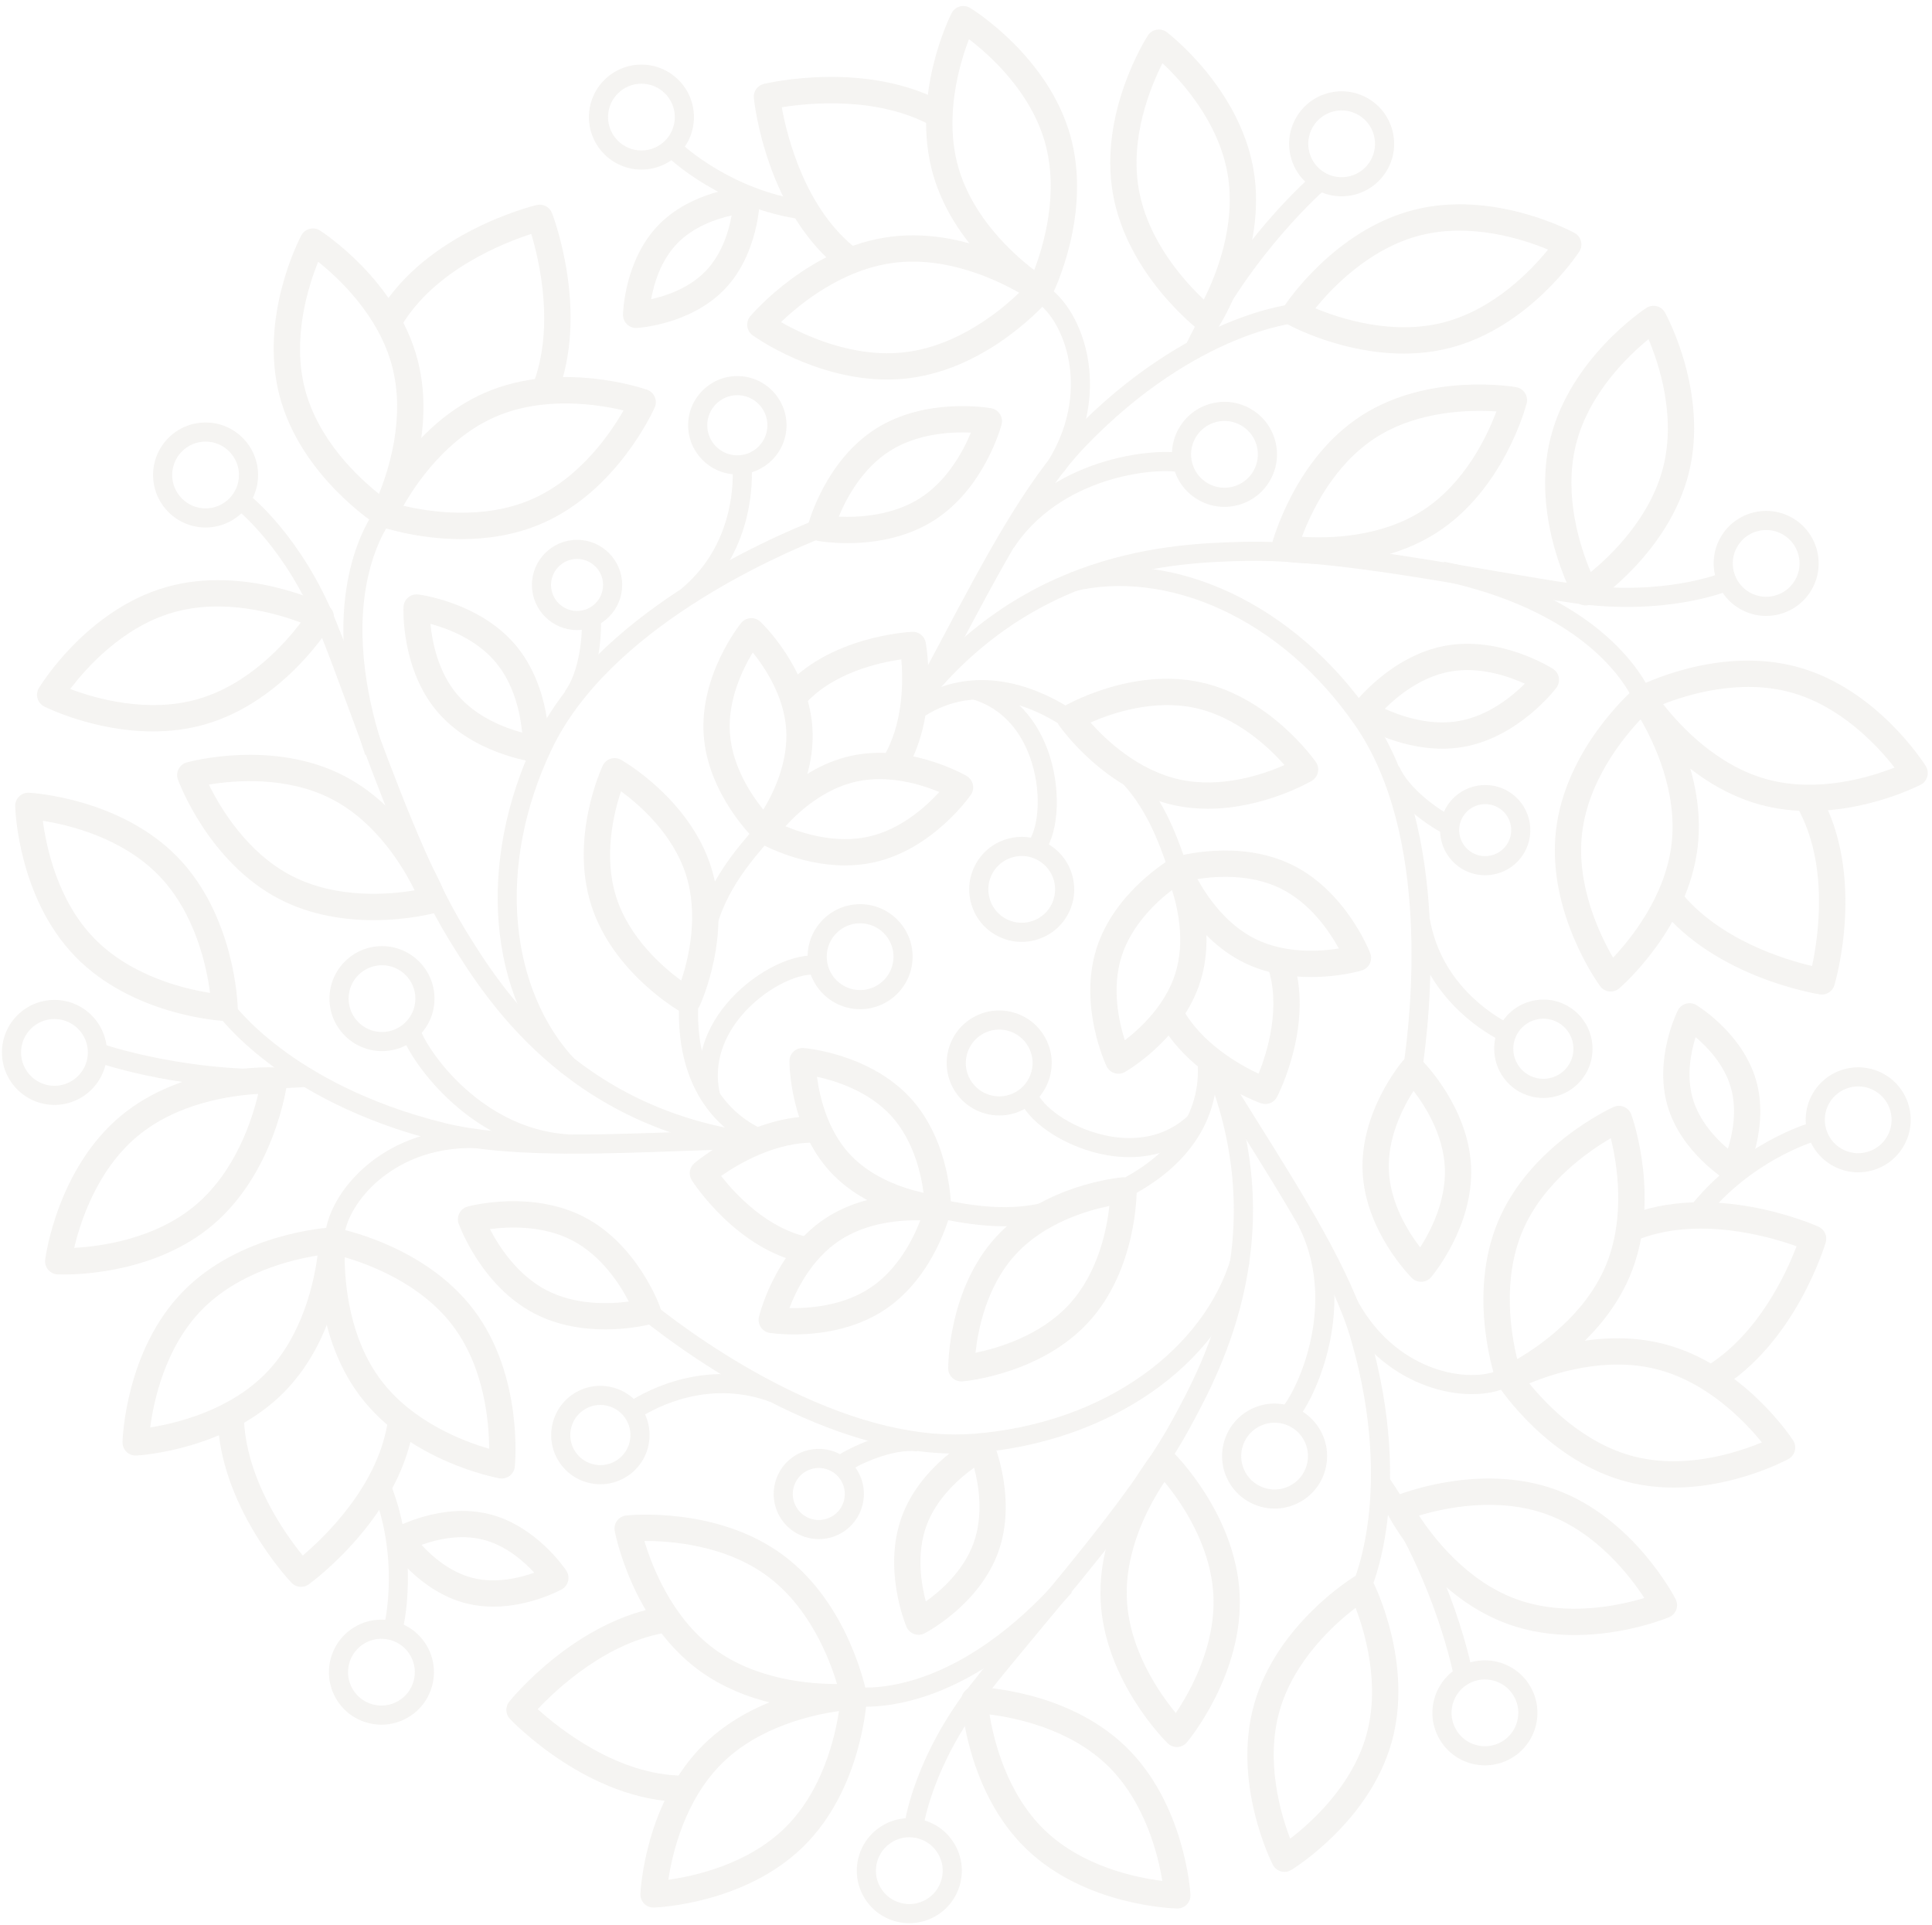 <?xml version="1.0" encoding="utf-8"?>
<svg xmlns="http://www.w3.org/2000/svg" width="277" height="276" viewBox="0 0 277 276">
  <g fill="#DDD9D2" fill-rule="evenodd" opacity=".299" transform="translate(.281 .862)">
    <path d="M21.64 104.006C13.31 104.007 6.437 100.621 6.068 100.437 5.598 100.201 5.249 99.78 5.103 99.276 4.958 98.771 5.03 98.229 5.302 97.78 5.578 97.324 12.189 86.592 23.48 83.338 34.772 80.083 46.081 85.651 46.556 85.889 47.026 86.125 47.376 86.546 47.521 87.05 47.666 87.555 47.595 88.097 47.322 88.547 47.046 89.002 40.436 99.734 29.144 102.988 26.603 103.721 24.059 104.006 21.64 104.006zM9.785 97.927C13.302 99.256 20.847 101.463 28.102 99.372 35.384 97.274 40.582 91.397 42.844 88.401 39.329 87.071 31.78 84.862 24.522 86.954 17.269 89.044 12.055 94.928 9.785 97.927L9.785 97.927zM126.919 53.553C116.591 53.553 108.03 47.501 107.636 47.219 107.21 46.913 106.931 46.442 106.866 45.921 106.802 45.4 106.958 44.875 107.298 44.474 107.642 44.068 115.856 34.508 127.519 33.068 139.182 31.628 149.475 38.902 149.908 39.213 150.334 39.519 150.613 39.99 150.678 40.511 150.742 41.032 150.586 41.557 150.246 41.957 149.902 42.364 141.688 51.924 130.025 53.364 128.977 53.493 127.939 53.553 126.919 53.553zM111.698 45.322C114.96 47.187 122.069 50.555 129.564 49.629 137.085 48.701 143.143 43.714 145.846 41.11 142.584 39.245 135.476 35.877 127.98 36.802 120.459 37.731 114.402 42.718 111.698 45.322L111.698 45.322zM121.202 77.013C118.843 77.013 117.22 76.731 117.064 76.703 116.547 76.609 116.093 76.304 115.811 75.861 115.529 75.418 115.446 74.877 115.58 74.369 115.679 73.997 118.079 65.195 125.272 60.621 132.465 56.047 141.454 57.606 141.833 57.674 142.35 57.768 142.804 58.073 143.086 58.516 143.368 58.959 143.452 59.5 143.317 60.008 143.218 60.38 140.818 69.182 133.625 73.756 129.401 76.442 124.557 77.013 121.202 77.013zM119.975 73.213C122.755 73.342 127.618 73.116 131.606 70.58 135.593 68.045 137.859 63.738 138.923 61.164 136.142 61.035 131.28 61.261 127.292 63.797 123.304 66.332 121.038 70.639 119.975 73.213zM76.566 108.399C76.489 108.399 76.411 108.394 76.333 108.384 75.976 108.339 67.523 107.221 62.381 101.13 57.24 95.039 57.555 86.518 57.571 86.159 57.594 85.634 57.836 85.143 58.237 84.804 58.638 84.465 59.162 84.309 59.684 84.375 60.041 84.42 68.494 85.538 73.636 91.629 78.777 97.72 78.462 106.241 78.446 106.6 78.423 107.125 78.181 107.616 77.78 107.955 77.439 108.243 77.008 108.399 76.566 108.399zM65.257 98.702C68.014 101.968 72.089 103.505 74.587 104.178 74.338 101.596 73.503 97.306 70.76 94.057 68.003 90.791 63.928 89.254 61.43 88.581 61.679 91.163 62.514 95.452 65.257 98.702L65.257 98.702zM90.925 46.164C90.44 46.164 89.973 45.977 89.622 45.639 89.243 45.275 89.033 44.77 89.043 44.245 89.05 43.931 89.251 36.486 94.078 31.458 98.906 26.431 106.336 25.928 106.65 25.909 107.174 25.877 107.688 26.066 108.067 26.43 108.445 26.793 108.655 27.299 108.645 27.824 108.638 28.138 108.437 35.582 103.61 40.61 98.782 45.638 91.352 46.141 91.038 46.16 91 46.163 90.962 46.164 90.925 46.164zM104.618 30.027C102.443 30.511 99.147 31.613 96.793 34.065 94.425 36.531 93.461 39.855 93.07 42.042 95.245 41.558 98.54 40.456 100.895 38.004 103.263 35.538 104.227 32.213 104.618 30.027z"/>
    <path d="M148.811,42.623 C148.467,42.623 148.126,42.529 147.827,42.346 C147.373,42.067 136.676,35.401 133.481,24.092 C130.286,12.783 135.913,1.504 136.154,1.029 C136.392,0.561 136.814,0.214 137.32,0.071 C137.825,-0.072 138.367,0.003 138.815,0.278 C139.269,0.556 149.966,7.223 153.161,18.531 C156.356,29.84 150.729,41.119 150.488,41.594 C150.25,42.062 149.828,42.409 149.322,42.552 C149.154,42.6 148.982,42.623 148.811,42.623 Z M138.646,4.755 C137.297,8.263 135.049,15.8 137.102,23.069 C139.163,30.361 145.012,35.591 147.996,37.868 C149.344,34.36 151.593,26.823 149.54,19.555 C147.479,12.262 141.63,7.032 138.646,4.755 L138.646,4.755 Z"/>
    <path d="M121.618 38.378C121.223 38.378 120.825 38.255 120.486 37.998 109.621 29.794 107.87 13.868 107.8 13.195 107.704 12.257 108.317 11.392 109.233 11.172 109.831 11.029 124.008 7.732 135.167 13.91 136.076 14.413 136.405 15.558 135.902 16.467 135.398 17.376 134.253 17.705 133.344 17.202 125.574 12.901 115.706 13.887 111.805 14.514 112.549 18.64 115.14 29.246 122.753 34.995 123.583 35.621 123.747 36.801 123.121 37.631 122.751 38.12 122.188 38.378 121.618 38.378M54.811 74.723C54.455 74.723 54.103 74.622 53.797 74.426 53.349 74.139 42.782 67.268 39.804 55.9 36.827 44.532 42.67 33.363 42.92 32.893 43.167 32.429 43.596 32.09 44.104 31.957 44.612 31.824 45.153 31.909 45.595 32.192 46.044 32.479 56.611 39.351 59.588 50.719 62.565 62.087 56.722 73.256 56.472 73.725 56.225 74.189 55.796 74.528 55.288 74.661 55.131 74.702 54.971 74.723 54.811 74.723zM45.338 36.67C43.923 40.153 41.532 47.643 43.445 54.946 45.365 62.277 51.112 67.618 54.052 69.952 55.468 66.471 57.861 58.978 55.947 51.672 54.035 44.37 48.281 39.013 45.338 36.67L45.338 36.67z"/>
    <path d="M65.86,76.434 C59.492,76.434 54.51,74.729 54.19,74.617 C53.694,74.444 53.293,74.071 53.085,73.589 C52.876,73.107 52.878,72.56 53.091,72.079 C53.306,71.593 58.492,60.105 69.276,55.435 C80.06,50.765 91.987,54.843 92.489,55.019 C92.985,55.193 93.386,55.566 93.594,56.048 C93.803,56.53 93.801,57.077 93.588,57.557 C93.373,58.044 88.186,69.532 77.403,74.202 C73.507,75.889 69.462,76.434 65.86,76.434 Z M57.555,71.653 C61.213,72.523 68.979,73.748 75.907,70.748 C82.835,67.749 87.254,61.248 89.124,57.984 C85.466,57.113 77.7,55.888 70.772,58.888 C63.844,61.888 59.424,68.389 57.555,71.653 L57.555,71.653 Z"/>
    <path d="M77.839 56.951C77.612 56.951 77.38 56.909 77.155 56.821 76.187 56.443 75.709 55.352 76.087 54.384 79.318 46.111 77.029 36.462 75.889 32.679 71.953 33.947 62.012 37.831 57.244 45.906 56.715 46.8 55.561 47.097 54.667 46.569 53.772 46.041 53.475 44.887 54.003 43.992 60.818 32.453 76.021 28.689 76.664 28.534 77.582 28.314 78.52 28.806 78.859 29.686 79.08 30.26 84.232 43.873 79.592 55.753 79.302 56.496 78.592 56.951 77.839 56.951M109.362 120.153C108.883 120.153 108.419 119.97 108.068 119.637 107.788 119.371 101.183 113.022 100.61 104.482 100.037 95.941 105.734 88.766 105.977 88.465 106.306 88.056 106.792 87.803 107.316 87.768 107.84 87.733 108.354 87.919 108.736 88.28 109.017 88.546 115.621 94.895 116.194 103.436 116.767 111.976 111.07 119.151 110.827 119.452 110.498 119.861 110.012 120.114 109.488 120.149 109.446 120.152 109.404 120.153 109.362 120.153zM107.646 92.69C106.194 95.08 104.046 99.484 104.365 104.229 104.683 108.975 107.399 113.052 109.158 115.227 110.61 112.838 112.758 108.433 112.439 103.688 112.439 103.688 112.439 103.688 112.439 103.688 112.121 98.942 109.405 94.865 107.646 92.69L107.646 92.69z"/>
    <path d="M120.881,123.218 C114.228,123.219 108.696,120.06 108.418,119.899 C107.964,119.635 107.64,119.194 107.526,118.681 C107.412,118.169 107.517,117.632 107.816,117.2 C108.036,116.882 113.308,109.39 121.663,107.526 C130.018,105.662 137.974,110.203 138.309,110.397 C138.763,110.661 139.087,111.102 139.201,111.615 C139.315,112.127 139.21,112.664 138.911,113.096 C138.691,113.414 133.419,120.906 125.064,122.77 C123.647,123.086 122.24,123.218 120.881,123.218 Z M124.245,119.097 L124.654,120.934 L124.245,119.097 C128.912,118.056 132.518,114.757 134.392,112.691 C131.811,111.619 127.128,110.162 122.482,111.199 C117.815,112.24 114.209,115.539 112.335,117.605 C114.917,118.677 119.599,120.134 124.245,119.097 L124.245,119.097 Z"/>
    <path d="M127.804 110.827C127.462 110.827 127.116 110.734 126.804 110.538 125.925 109.985 125.66 108.823 126.213 107.944 129.295 103.044 129.21 96.688 128.95 93.675 125.76 94.129 118.912 95.627 114.899 100.354 114.227 101.146 113.039 101.243 112.247 100.571 111.455 99.898 111.358 98.711 112.03 97.918 118.436 90.374 130.015 89.751 130.505 89.728 131.45 89.686 132.276 90.344 132.444 91.272 132.524 91.71 134.335 102.1 129.399 109.947 129.041 110.516 128.43 110.827 127.804 110.827M31.919 145.523C31.885 145.523 31.851 145.522 31.817 145.521 31.285 145.492 18.704 144.715 10.515 136.286 2.326 127.858 1.912 115.26 1.898 114.728 1.885 114.203 2.091 113.696 2.468 113.33 2.844 112.964 3.355 112.772 3.881 112.801 4.413 112.83 16.994 113.607 25.183 122.035 33.372 130.464 33.786 143.061 33.8 143.594 33.813 144.119 33.607 144.625 33.23 144.991 32.878 145.333 32.407 145.523 31.919 145.523zM5.862 116.82C6.345 120.548 7.951 128.247 13.214 133.664 18.495 139.099 26.128 140.918 29.836 141.501 29.353 137.774 27.747 130.074 22.484 124.658 17.203 119.222 9.57 117.404 5.862 116.82L5.862 116.82zM8.84 181.873C8.35 181.873 8.048 181.86 7.974 181.856 7.45 181.831 6.96 181.587 6.623 181.185 6.286 180.782 6.132 180.257 6.2 179.736 6.268 179.208 7.976 166.719 16.989 159.178 26.001 151.637 38.596 152.158 39.127 152.184 39.652 152.21 40.142 152.453 40.479 152.856 40.816 153.259 40.969 153.784 40.902 154.305 40.833 154.833 39.125 167.321 30.113 174.862 22.341 181.365 11.908 181.873 8.84 181.873zM19.404 162.064C13.592 166.927 11.212 174.404 10.355 178.058 14.108 177.854 21.905 176.823 27.698 171.976 33.487 167.132 35.878 159.643 36.742 155.982 32.988 156.188 25.194 157.22 19.404 162.064zM53.278 131.065C49.24 131.065 44.385 130.41 39.859 128.085 29.702 122.867 25.41 111.399 25.232 110.913 25.051 110.42 25.085 109.874 25.325 109.407 25.565 108.94 25.989 108.594 26.495 108.454 26.994 108.315 38.816 105.125 48.973 110.342 59.13 115.559 63.422 127.028 63.6 127.513 63.781 128.007 63.747 128.553 63.507 129.02 63.267 129.487 62.843 129.833 62.337 129.973 62.06 130.05 58.302 131.065 53.278 131.065zM29.661 111.631C31.276 114.922 35.123 121.421 41.578 124.737 48.057 128.065 55.561 127.404 59.171 126.796 57.556 123.505 53.709 117.006 47.253 113.689 40.775 110.362 33.271 111.023 29.661 111.631L29.661 111.631zM98.303 144.49C97.98 144.49 97.659 144.407 97.372 144.243 96.973 144.016 87.559 138.567 84.482 128.895 81.405 119.222 85.941 109.336 86.135 108.92 86.358 108.444 86.769 108.083 87.269 107.924 87.77 107.765 88.314 107.822 88.77 108.082 89.17 108.309 98.584 113.758 101.661 123.43 104.737 133.103 100.202 142.989 100.007 143.405 99.785 143.881 99.374 144.242 98.873 144.401 98.687 144.461 98.495 144.49 98.303 144.49zM88.755 112.586C87.711 115.714 86.206 121.9 88.068 127.754 89.929 133.604 94.727 137.783 97.389 139.735 98.433 136.605 99.936 130.422 98.074 124.571 96.205 118.695 91.414 114.529 88.755 112.586L88.755 112.586zM29.193 74.768C25.043 74.768 21.667 71.391 21.667 67.242 21.667 63.092 25.043 59.715 29.193 59.715 33.343 59.715 36.719 63.092 36.719 67.242 36.719 71.391 33.343 74.768 29.193 74.768zM29.193 62.452C26.552 62.452 24.403 64.601 24.403 67.242 24.403 69.882 26.552 72.031 29.193 72.031 31.834 72.031 33.982 69.882 33.982 67.242 33.982 64.601 31.834 62.452 29.193 62.452L29.193 62.452zM91.684 23.452C87.534 23.452 84.157 20.076 84.157 15.926 84.157 11.776 87.534 8.4 91.684 8.4 95.834 8.4 99.21 11.776 99.21 15.926 99.21 20.076 95.834 23.452 91.684 23.452zM91.684 11.137C89.043 11.137 86.894 13.285 86.894 15.926 86.894 18.567 89.043 20.716 91.684 20.716 94.325 20.716 96.473 18.567 96.473 15.926 96.473 13.285 94.325 11.137 91.684 11.137L91.684 11.137zM105.432 67.162C101.544 67.162 98.381 63.998 98.381 60.111 98.381 56.223 101.544 53.06 105.432 53.06 109.32 53.06 112.483 56.223 112.483 60.111 112.483 63.998 109.32 67.162 105.432 67.162zM105.432 55.796C103.054 55.796 101.118 57.732 101.118 60.111 101.118 62.489 103.054 64.425 105.432 64.425 107.811 64.425 109.747 62.489 109.747 60.111 109.747 57.732 107.811 55.796 105.432 55.796L105.432 55.796zM82.455 89.476C78.888 89.476 75.987 86.575 75.987 83.008 75.987 79.441 78.888 76.54 82.455 76.54 86.021 76.54 88.923 79.441 88.923 83.008 88.923 86.575 86.021 89.476 82.455 89.476zM82.455 79.276C80.397 79.276 78.723 80.95 78.723 83.008 78.723 85.066 80.397 86.739 82.455 86.739 84.512 86.739 86.186 85.066 86.186 83.008 86.186 80.95 84.512 79.276 82.455 79.276L82.455 79.276zM123.038 143.831C118.888 143.831 115.512 140.455 115.512 136.305 115.512 132.155 118.888 128.778 123.038 128.778 127.188 128.778 130.564 132.155 130.564 136.305 130.564 140.455 127.188 143.831 123.038 143.831zM123.038 131.515C120.397 131.515 118.249 133.664 118.249 136.305 118.249 138.945 120.397 141.094 123.038 141.094 125.679 141.094 127.828 138.945 127.828 136.305 127.828 133.664 125.679 131.515 123.038 131.515L123.038 131.515zM54.485 149.844C50.335 149.844 46.959 146.468 46.959 142.318 46.959 138.168 50.335 134.792 54.485 134.792 58.635 134.792 62.012 138.168 62.012 142.318 62.012 146.468 58.635 149.844 54.485 149.844zM54.485 137.529C51.845 137.529 49.696 139.677 49.696 142.318 49.696 144.959 51.845 147.108 54.485 147.108 57.126 147.108 59.275 144.959 59.275 142.318 59.275 139.677 57.126 137.529 54.485 137.529L54.485 137.529zM7.526 157.557C3.376 157.557-2.22932783e-13 154.181-2.22932783e-13 150.031-2.22932783e-13 145.881 3.376 142.504 7.526 142.504 11.676 142.504 15.053 145.881 15.053 150.031 15.053 154.181 11.676 157.557 7.526 157.557zM7.526 145.241C4.885 145.241 2.737 147.39 2.737 150.031 2.737 152.671 4.885 154.82 7.526 154.82 10.167 154.82 12.316 152.671 12.316 150.031 12.316 147.39 10.167 145.241 7.526 145.241L7.526 145.241z"/>
    <path d="M82.037,164.544 C74.834,164.544 68.263,164.15 62.849,162.82 C50.927,159.891 42.882,155.087 38.232,151.572 C33.135,147.72 30.891,144.56 30.799,144.428 L33.039,142.856 L31.919,143.642 L33.038,142.854 C33.059,142.884 35.196,145.869 39.997,149.475 C44.429,152.805 52.105,157.362 63.502,160.162 C72.378,162.343 84.823,161.889 97.998,161.409 C100.459,161.319 103.004,161.227 105.555,161.149 L105.637,163.885 C103.095,163.962 100.554,164.055 98.097,164.144 C92.554,164.346 87.137,164.544 82.037,164.544"/>
    <path d="M38.035 155.186C24.264 155.186 13.722 151.497 13.225 151.32L14.142 148.741C14.143 148.741 14.143 148.741 14.143 148.741 14.307 148.799 27.559 153.417 43.29 152.258L43.491 154.987C41.629 155.125 39.804 155.186 38.035 155.186M80.994 164.51C73.254 164.031 67.467 159.996 63.976 156.696 61.777 154.618 60.256 152.625 59.368 151.318 58.32 149.779 57.592 148.373 57.42 147.557L60.099 146.993C60.22 147.571 62.043 151.103 65.856 154.707 69.018 157.696 74.242 161.35 81.163 161.779L80.994 164.51M108.401 164.341C80.808 161.075 69.073 141.97 64.062 133.813 58.682 125.055 53.897 112.081 49.675 100.634 48.114 96.4 46.639 92.401 45.315 89.137 40.736 77.852 33.832 72.305 33.762 72.25L35.455 70.1C35.76 70.339 42.981 76.107 47.851 88.108 49.192 91.413 50.674 95.432 52.243 99.687 56.214 110.454 61.156 123.854 66.394 132.38 68.831 136.347 72.91 142.988 79.738 148.989 87.766 156.046 97.518 160.297 108.723 161.623L108.401 164.341"/>
    <path d="M52.069 107.354C49.834 100.582 47.643 90.492 49.891 80.883 51.265 75.011 53.658 72.087 53.76 71.966L55.863 73.717 54.811 72.841 55.867 73.712C55.845 73.738 53.718 76.384 52.511 81.701 50.481 90.64 52.563 100.119 54.668 106.497L52.069 107.354M114.881 30.625C103.439 29.107 95.48 21.864 94.992 21.132L97.27 19.614C97.226 19.548 97.189 19.508 97.187 19.505 97.428 19.772 99.318 21.522 102.489 23.396 105.301 25.057 109.795 27.189 115.241 27.912L114.881 30.625M80.259 153.027C69.668 141.906 68.083 122.789 76.315 105.455 84.949 87.274 109.561 76.459 116.899 73.578L117.899 76.125C110.798 78.914 86.991 89.355 78.787 106.629 74.874 114.868 73.215 123.547 73.988 131.728 74.715 139.422 77.646 146.315 82.24 151.139L80.259 153.027"/>
    <path d="M99.217 85.613L97.457 83.517C100.525 80.94 102.671 77.633 103.836 73.688 104.778 70.498 104.826 67.703 104.771 66.321L107.505 66.212C107.568 67.762 107.514 70.896 106.461 74.463 105.141 78.933 102.704 82.684 99.217 85.613M82.914 99.883L80.722 98.243C82.791 95.478 83.244 90.259 83.14 88.165L85.873 88.028C85.976 90.088 85.645 96.232 82.914 99.883M108.327 163.743C100.844 160.428 96.846 153.316 97.07 143.717L99.806 143.781C99.712 147.81 100.434 151.338 101.951 154.268 103.582 157.417 106.1 159.763 109.435 161.24L108.327 163.743M102.37 132.325L99.726 131.617C101.331 125.627 104.861 121.291 108.338 117.364L110.387 119.179C107.126 122.861 103.821 126.91 102.37 132.325"/>
    <path d="M100.374 156.984C99.138 152.2 100.375 147.265 103.856 143.089 107.378 138.865 112.886 135.885 116.667 136.156L116.471 138.886C113.954 138.705 109.219 140.93 105.958 144.841 103.905 147.304 101.73 151.291 103.024 156.3L100.374 156.984M49.039 176.753L46.305 176.622C46.47 173.17 48.782 169.176 52.338 166.199 55.326 163.697 60.496 160.767 68.162 161.014L68.073 163.749C61.274 163.531 56.718 166.102 54.095 168.297 51.151 170.762 49.166 174.081 49.039 176.753M168.522 272.773C168.509 272.773 168.496 272.773 168.482 272.773 167.95 272.761 155.35 272.402 146.886 264.251 146.886 264.251 146.886 264.251 146.886 264.251 138.422 256.099 137.589 243.522 137.558 242.99 137.527 242.466 137.717 241.953 138.081 241.574 138.445 241.196 138.945 240.987 139.476 240.999 140.008 241.01 152.608 241.369 161.072 249.521 169.537 257.672 170.369 270.249 170.4 270.781 170.431 271.305 170.242 271.818 169.877 272.197 169.522 272.565 169.033 272.773 168.522 272.773zM149.496 261.54C154.955 266.797 162.644 268.361 166.369 268.821 165.763 265.112 163.902 257.47 158.462 252.231 153.024 246.994 145.322 245.421 141.59 244.954 142.197 248.665 144.059 256.303 149.496 261.54L149.496 261.54 149.496 261.54z"/>
    <path d="M71.656 211.124C71.544 211.124 71.432 211.114 71.321 211.094 70.797 211 58.41 208.666 51.332 199.285L51.332 199.285C44.253 189.905 45.407 177.353 45.459 176.824 45.511 176.301 45.779 175.824 46.198 175.508 46.617 175.191 47.15 175.064 47.667 175.158 48.19 175.253 60.577 177.586 67.656 186.967 74.734 196.347 73.581 208.899 73.528 209.429 73.476 209.951 73.208 210.428 72.789 210.745 72.46 210.993 72.062 211.124 71.656 211.124zM49.133 179.397C49.149 183.156 49.788 190.993 54.335 197.019 54.335 197.019 54.335 197.019 54.336 197.019 58.9 203.068 66.248 205.82 69.855 206.86 69.839 203.102 69.201 195.262 64.652 189.234 60.105 183.208 52.745 180.444 49.133 179.397L49.133 179.397zM86.498 189.744C83.452 189.744 79.754 189.247 76.317 187.454 68.759 183.512 65.615 174.948 65.484 174.586 65.307 174.091 65.344 173.545 65.587 173.08 65.83 172.614 66.256 172.271 66.763 172.134 67.135 172.033 75.958 169.711 83.516 173.654 91.074 177.596 94.218 186.16 94.348 186.522 94.526 187.017 94.489 187.562 94.246 188.028 94.003 188.494 93.576 188.837 93.07 188.974 92.867 189.029 90.151 189.744 86.498 189.744zM78.057 184.118C82.27 186.315 87.121 186.121 89.874 185.751 88.595 183.279 85.968 179.177 81.775 176.99 77.586 174.805 72.723 174.996 69.962 175.362 71.241 177.834 73.868 181.932 78.057 184.118L78.057 184.118zM131.416 233.529C131.201 233.529 130.985 233.492 130.778 233.417 130.284 233.239 129.887 232.863 129.683 232.379 129.543 232.047 126.285 224.167 128.989 216.669 131.693 209.171 139.23 205.184 139.549 205.018 140.015 204.775 140.561 204.739 141.055 204.917 141.549 205.095 141.946 205.472 142.151 205.955 142.291 206.287 145.548 214.167 142.844 221.665 140.14 229.164 132.603 233.151 132.284 233.317 132.013 233.458 131.715 233.529 131.416 233.529zM139.381 209.571C137.27 211.077 133.972 213.945 132.529 217.946 131.088 221.943 131.794 226.251 132.457 228.76 134.569 227.253 137.862 224.386 139.304 220.389 140.754 216.368 140.047 212.071 139.381 209.571zM70.44 229.495C69.215 229.495 67.941 229.366 66.658 229.05 59.89 227.384 55.74 221.201 55.566 220.938 55.277 220.5 55.184 219.961 55.309 219.451 55.435 218.941 55.768 218.507 56.228 218.253 56.503 218.102 63.05 214.553 69.818 216.22 76.587 217.887 80.737 224.07 80.911 224.333 81.2 224.771 81.293 225.31 81.168 225.82 81.042 226.33 80.709 226.764 80.249 227.018 80.026 227.141 75.682 229.495 70.44 229.495zM60.149 220.639C61.655 222.28 64.258 224.584 67.558 225.396 70.855 226.208 74.226 225.38 76.323 224.627 74.816 222.986 72.216 220.687 68.918 219.874 65.599 219.057 62.238 219.884 60.149 220.639L60.149 220.639z"/>
    <path d="M19.168,207.83 C18.679,207.83 18.208,207.639 17.855,207.296 C17.479,206.93 17.273,206.423 17.287,205.898 C17.301,205.366 17.726,192.768 25.922,184.347 C34.118,175.926 46.699,175.159 47.231,175.131 C47.755,175.102 48.268,175.295 48.644,175.661 C49.02,176.028 49.226,176.534 49.213,177.059 C49.199,177.591 48.773,190.189 40.577,198.61 C32.381,207.032 19.8,207.798 19.268,207.827 C19.235,207.829 19.201,207.83 19.168,207.83 Z M28.619,186.972 C23.354,192.382 21.74,200.075 21.253,203.805 C24.967,203.218 32.615,201.396 37.881,195.986 C43.146,190.576 44.76,182.882 45.246,179.152 C41.532,179.74 33.884,181.561 28.619,186.972 L28.619,186.972 Z"/>
    <path d="M42.879 226.656C42.377 226.656 41.88 226.456 41.513 226.069 41.09 225.623 31.146 214.993 30.916 202.241 30.898 201.202 31.725 200.345 32.764 200.326 32.775 200.326 32.787 200.326 32.798 200.326 33.822 200.326 34.66 201.146 34.679 202.173 34.839 211.053 40.627 219.106 43.121 222.171 46.322 219.463 54.212 211.916 55.384 202.449 55.512 201.418 56.451 200.685 57.482 200.813 58.514 200.94 59.246 201.88 59.118 202.911 57.446 216.422 44.529 225.902 43.98 226.299 43.649 226.539 43.263 226.656 42.879 226.656M93.415 272.639C92.913 272.639 92.431 272.438 92.077 272.08 91.708 271.706 91.512 271.196 91.536 270.671 91.56 270.139 92.227 257.552 100.584 249.29L100.584 249.29C108.94 241.028 121.534 240.503 122.066 240.485 122.591 240.467 123.099 240.669 123.468 241.043 123.838 241.416 124.034 241.927 124.01 242.451 123.986 242.983 123.319 255.57 114.962 263.832 106.606 272.095 94.012 272.619 93.48 272.637 93.458 272.638 93.437 272.639 93.415 272.639zM120.004 244.468C116.28 244.984 108.598 246.658 103.229 251.966L103.229 251.966C97.861 257.274 96.1 264.935 95.542 268.655 99.266 268.139 106.948 266.465 112.316 261.157 117.684 255.849 119.446 248.188 120.004 244.468z"/>
    <path d="M119.485,244.358 C115.141,244.358 106.666,243.621 99.824,238.542 C90.388,231.537 87.956,219.169 87.857,218.646 C87.76,218.13 87.882,217.597 88.195,217.175 C88.508,216.754 88.983,216.482 89.505,216.426 C90.035,216.369 102.577,215.116 112.013,222.12 C121.449,229.125 123.88,241.493 123.979,242.016 C124.077,242.532 123.954,243.065 123.641,243.487 C123.328,243.909 122.853,244.18 122.331,244.236 C122.185,244.252 121.132,244.358 119.485,244.358 Z M92.107,220.079 C93.183,223.682 96.005,231.02 102.066,235.52 C108.152,240.037 115.973,240.604 119.731,240.587 C118.656,236.986 115.834,229.644 109.77,225.142 C103.709,220.643 95.867,220.06 92.107,220.079 L92.107,220.079 Z"/>
    <path d="M97.569 257.49C97.563 257.49 97.557 257.49 97.55 257.49 84.15 257.358 73.289 246.074 72.833 245.594 72.184 244.91 72.141 243.851 72.733 243.117 73.119 242.638 82.333 231.371 94.941 229.449 95.969 229.292 96.928 229.998 97.085 231.025 97.241 232.052 96.536 233.012 95.508 233.169 86.729 234.507 79.516 241.314 76.81 244.193 79.876 246.967 88.211 253.634 97.587 253.727 98.627 253.737 99.461 254.588 99.45 255.627 99.44 256.659 98.6 257.49 97.569 257.49M113.522 190.463C111.546 190.463 110.219 190.265 110.078 190.243 109.559 190.162 109.098 189.868 108.805 189.432 108.513 188.996 108.416 188.457 108.538 187.946 108.628 187.57 110.825 178.676 117.935 173.909 125.044 169.142 134.106 170.489 134.489 170.548 135.008 170.629 135.469 170.924 135.762 171.36 136.054 171.796 136.151 172.334 136.029 172.845 135.939 173.222 133.742 182.116 126.632 186.883 122.151 189.887 116.892 190.463 113.522 190.463zM112.897 186.685C115.691 186.748 120.583 186.407 124.537 183.757 128.509 181.094 130.673 176.712 131.67 174.107 128.875 174.043 123.984 174.384 120.03 177.035 116.058 179.698 113.894 184.08 112.897 186.685L112.897 186.685z"/>
    <path d="M134.199,174.289 C134.147,174.289 134.096,174.287 134.044,174.283 C133.658,174.251 124.534,173.431 118.742,167.128 C112.951,160.825 112.905,151.663 112.906,151.276 C112.907,150.751 113.128,150.25 113.515,149.895 C113.901,149.54 114.419,149.362 114.942,149.406 C115.328,149.437 124.453,150.257 130.244,156.56 L130.244,156.56 C136.035,162.863 136.081,172.025 136.08,172.412 C136.079,172.937 135.858,173.438 135.472,173.793 C135.123,174.113 134.668,174.289 134.199,174.289 Z M116.851,153.522 C117.213,156.293 118.293,161.077 121.513,164.582 C124.731,168.084 129.401,169.565 132.134,170.16 C131.772,167.388 130.691,162.609 127.473,159.106 C124.238,155.585 119.577,154.111 116.851,153.522 L116.851,153.522 Z"/>
    <path d="M115.578 180.304C115.466 180.304 115.353 180.294 115.238 180.274 105.502 178.499 99.173 168.782 98.908 168.369 98.399 167.576 98.556 166.528 99.275 165.918 99.615 165.63 107.709 158.868 116.971 159.218 118.01 159.257 118.82 160.131 118.781 161.169 118.741 162.207 117.866 163.016 116.829 162.978 111.046 162.76 105.583 166.011 103.103 167.743 105.092 170.278 109.813 175.46 115.913 176.572 116.936 176.758 117.613 177.738 117.427 178.76 117.261 179.668 116.47 180.304 115.578 180.304M183.88 267.523C183.708 267.523 183.535 267.499 183.367 267.452 182.862 267.308 182.439 266.961 182.202 266.492 181.961 266.017 176.344 254.734 179.548 243.428 182.753 232.121 193.455 225.464 193.91 225.186 194.357 224.912 194.899 224.837 195.405 224.98 195.91 225.123 196.333 225.471 196.57 225.94 196.811 226.414 202.428 237.698 199.224 249.004 196.019 260.311 185.316 266.968 184.862 267.246 184.564 267.429 184.223 267.523 183.88 267.523zM194.076 229.667C191.089 231.95 185.227 237.19 183.169 244.454 181.11 251.717 183.35 259.252 184.696 262.764 187.683 260.482 193.544 255.241 195.603 247.978 197.662 240.715 195.422 233.18 194.076 229.667zM225.459 233.568C222.391 233.568 219.074 233.145 215.812 231.952 204.774 227.918 198.929 216.75 198.686 216.277 198.445 215.81 198.411 215.264 198.592 214.771 198.772 214.277 199.15 213.882 199.635 213.68 200.126 213.475 211.795 208.71 222.833 212.745 233.87 216.779 239.715 227.946 239.959 228.42 240.199 228.887 240.233 229.433 240.053 229.926 239.872 230.42 239.494 230.815 239.009 231.017 238.663 231.161 232.77 233.568 225.459 233.568zM217.104 228.418C224.221 231.019 231.886 229.342 235.479 228.257 233.426 225.11 228.634 218.872 221.541 216.279 214.423 213.678 206.758 215.355 203.165 216.44 205.219 219.587 210.01 225.825 217.104 228.418L217.104 228.418zM168.448 249.621C167.956 249.621 167.482 249.428 167.13 249.082 166.761 248.719 158.086 240.076 157.526 228.671 156.966 217.267 164.752 207.815 165.084 207.418 165.42 207.015 165.91 206.771 166.435 206.746 166.958 206.719 167.471 206.914 167.846 207.282 168.215 207.645 176.889 216.288 177.449 227.693 178.009 239.097 170.223 248.549 169.892 248.946 169.555 249.349 169.065 249.593 168.54 249.618 168.51 249.62 168.479 249.621 168.448 249.621zM166.676 211.612C164.634 214.657 160.929 221.237 161.285 228.486 161.642 235.761 165.967 241.929 168.299 244.751 170.341 241.707 174.046 235.126 173.69 227.877 173.333 220.603 169.008 214.435 166.676 211.612L166.676 211.612zM137.551 197.206C137.084 197.206 136.632 197.032 136.284 196.714 135.896 196.361 135.673 195.861 135.67 195.336 135.667 194.876 135.679 183.999 142.517 176.498 149.355 168.997 160.185 167.982 160.643 167.943 161.165 167.898 161.684 168.073 162.072 168.427 162.46 168.781 162.683 169.28 162.686 169.806 162.689 170.265 162.677 181.142 155.839 188.643 149.001 196.144 138.171 197.159 137.713 197.199 137.659 197.203 137.605 197.206 137.551 197.206zM158.778 172.045C155.546 172.704 149.436 174.494 145.298 179.034 141.144 183.591 139.932 189.823 139.578 193.097 142.81 192.437 148.92 190.647 153.058 186.108 157.212 181.55 158.425 175.319 158.778 172.045L158.778 172.045zM130.102 274.881C129.449 274.881 128.791 274.795 128.142 274.621 126.2 274.101 124.577 272.856 123.572 271.115 121.497 267.521 122.733 262.909 126.327 260.834 128.068 259.828 130.096 259.561 132.038 260.082 133.98 260.602 135.603 261.847 136.608 263.588 137.613 265.329 137.88 267.358 137.36 269.299 136.84 271.241 135.594 272.864 133.853 273.87 132.694 274.539 131.406 274.881 130.102 274.881zM130.082 262.56C129.252 262.56 128.433 262.778 127.696 263.204 125.408 264.524 124.622 267.459 125.942 269.746 126.582 270.854 127.615 271.647 128.851 271.978 130.086 272.309 131.377 272.139 132.485 271.499 133.593 270.86 134.385 269.827 134.716 268.591 135.048 267.355 134.878 266.065 134.238 264.957 133.598 263.849 132.565 263.056 131.33 262.725 130.917 262.615 130.498 262.56 130.082 262.56L130.082 262.56zM54.417 246.42C53.763 246.42 53.105 246.334 52.456 246.16 50.515 245.64 48.891 244.395 47.886 242.654 45.811 239.06 47.047 234.448 50.641 232.373L50.641 232.373C54.235 230.298 58.847 231.534 60.922 235.127 61.927 236.868 62.194 238.897 61.674 240.839 61.154 242.78 59.908 244.403 58.167 245.408 57.008 246.078 55.721 246.42 54.417 246.42zM52.009 234.743C49.722 236.063 48.936 238.998 50.256 241.285 50.896 242.393 51.929 243.186 53.165 243.517 54.401 243.848 55.691 243.678 56.799 243.038 57.907 242.399 58.699 241.366 59.03 240.13 59.362 238.894 59.192 237.604 58.552 236.496 57.232 234.209 54.297 233.422 52.009 234.743L52.009 234.743zM85.806 211.946C85.194 211.946 84.577 211.865 83.97 211.702 82.151 211.215 80.63 210.048 79.688 208.417 77.744 205.05 78.902 200.729 82.269 198.785 83.9 197.843 85.801 197.593 87.62 198.081 89.439 198.568 90.96 199.735 91.901 201.366 92.843 202.997 93.093 204.897 92.606 206.716 92.118 208.536 90.951 210.056 89.32 210.998 88.234 211.625 87.028 211.946 85.806 211.946zM85.788 200.575C85.04 200.575 84.303 200.772 83.638 201.155 82.64 201.732 81.926 202.662 81.628 203.775 81.329 204.888 81.482 206.051 82.059 207.049 82.635 208.047 83.565 208.76 84.678 209.059 85.791 209.357 86.954 209.204 87.952 208.628 88.95 208.052 89.664 207.121 89.962 206.008 90.26 204.895 90.107 203.733 89.531 202.735 88.955 201.736 88.025 201.023 86.911 200.724 86.54 200.625 86.163 200.575 85.788 200.575L85.788 200.575zM117.124 219.809C114.887 219.809 112.708 218.649 111.511 216.576 109.728 213.487 110.79 209.524 113.879 207.74 116.968 205.957 120.932 207.019 122.715 210.108 124.498 213.197 123.436 217.16 120.348 218.944 119.332 219.53 118.221 219.809 117.124 219.809zM115.248 210.11C113.466 211.139 112.853 213.426 113.882 215.208 114.911 216.99 117.197 217.603 118.979 216.574 120.761 215.545 121.374 213.258 120.345 211.476 119.316 209.694 117.029 209.082 115.248 210.11L115.248 210.11zM142.991 159.072C140.387 159.072 137.853 157.723 136.46 155.311 134.385 151.717 135.621 147.105 139.215 145.03 140.956 144.024 142.984 143.758 144.926 144.278 146.868 144.798 148.491 146.043 149.496 147.785 150.501 149.525 150.768 151.554 150.248 153.496 149.727 155.437 148.482 157.06 146.741 158.066 145.559 158.748 144.267 159.072 142.991 159.072zM140.583 147.4C138.296 148.72 137.51 151.655 138.83 153.942 140.15 156.229 143.085 157.016 145.373 155.695 146.48 155.056 147.273 154.023 147.604 152.787 147.935 151.552 147.765 150.261 147.126 149.153 146.486 148.045 145.453 147.252 144.217 146.921 142.982 146.59 141.691 146.76 140.583 147.4L140.583 147.4zM182.475 215.434C179.871 215.434 177.337 214.084 175.944 211.672 173.869 208.078 175.105 203.466 178.699 201.391 180.44 200.386 182.468 200.119 184.41 200.64 186.352 201.16 187.975 202.405 188.98 204.146 189.985 205.887 190.252 207.915 189.732 209.857 189.212 211.799 187.966 213.422 186.225 214.427 185.043 215.11 183.751 215.434 182.475 215.434zM180.067 203.761C177.78 205.082 176.994 208.017 178.314 210.304 178.954 211.412 179.987 212.204 181.222 212.535 182.458 212.867 183.749 212.697 184.857 212.057 185.965 211.417 186.757 210.385 187.088 209.149 187.42 207.913 187.249 206.623 186.61 205.515 185.97 204.407 184.937 203.614 183.702 203.283 182.466 202.952 181.175 203.122 180.067 203.761L180.067 203.761zM212.633 252.25C211.979 252.25 211.321 252.164 210.673 251.991 208.731 251.47 207.108 250.225 206.103 248.484 205.098 246.743 204.831 244.715 205.351 242.773 205.871 240.831 207.117 239.208 208.858 238.203 212.452 236.128 217.064 237.364 219.139 240.958 221.214 244.552 219.978 249.164 216.384 251.239 215.225 251.908 213.937 252.25 212.633 252.25zM210.226 240.573C209.118 241.213 208.326 242.246 207.995 243.481 207.664 244.717 207.833 246.008 208.473 247.115 209.113 248.223 210.146 249.016 211.381 249.347 212.618 249.678 213.908 249.508 215.016 248.869 217.303 247.548 218.089 244.613 216.769 242.326 215.448 240.039 212.513 239.253 210.226 240.573L210.226 240.573z"/>
    <path d="M196.132,227.368 L193.65,226.216 C193.665,226.182 195.182,222.839 195.905,216.878 C196.572,211.375 196.681,202.449 193.407,191.179 C190.858,182.401 184.243,171.851 177.24,160.682 C175.931,158.595 174.579,156.437 173.236,154.266 L175.564,152.827 C176.902,154.991 178.252,157.145 179.558,159.228 C186.666,170.564 193.379,181.271 196.036,190.416 C199.46,202.204 199.322,211.574 198.603,217.358 C197.815,223.699 196.201,227.221 196.132,227.368"/>
    <path d="M208.196 239.636C208.171 239.498 205.549 225.695 196.668 212.635L198.931 211.096C208.15 224.653 210.78 238.556 210.888 239.141L208.196 239.636M185.532 202.748L183.705 200.71C184.144 200.317 186.292 196.972 187.506 191.868 188.514 187.634 189.066 181.284 185.977 175.075L188.427 173.856C191.881 180.799 191.281 187.828 190.169 192.501 189.469 195.444 188.503 197.758 187.816 199.181 187.006 200.858 186.152 202.192 185.532 202.748M132.143 260.888L129.434 260.499C129.489 260.115 130.874 250.978 138.832 240.76 141.023 237.946 143.763 234.653 146.663 231.167 154.002 222.344 163.136 211.365 167.901 202.565 170.119 198.471 173.83 191.619 175.614 182.704 177.711 172.223 176.516 161.653 172.062 151.286L174.576 150.205C185.544 175.735 174.867 195.45 170.308 203.869 165.414 212.907 156.57 223.538 148.767 232.917 145.881 236.386 143.156 239.663 140.992 242.441 133.475 252.092 132.156 260.801 132.143 260.888"/>
    <path d="M123.863 243.839C122.656 243.839 121.963 243.725 121.898 243.714L122.357 241.016C122.39 241.021 125.745 241.541 130.953 239.928 139.709 237.216 146.877 230.673 151.349 225.662L153.391 227.484C148.643 232.806 141 239.749 131.555 242.606 128.201 243.62 125.537 243.839 123.863 243.839M57.259 233.422L54.806 232.209C54.77 232.281 54.753 232.332 54.752 232.335 54.863 231.993 55.433 229.481 55.47 225.798 55.503 222.532 55.103 217.574 53.005 212.497L55.535 211.452C59.941 222.12 57.649 232.634 57.259 233.422M136.699 207.551C129.129 207.551 120.684 205.298 111.543 200.832 102.536 196.431 95.26 191.046 91.724 188.228L93.43 186.088C96.878 188.836 103.972 194.087 112.744 198.373 122.632 203.204 131.601 205.336 139.403 204.708 148.495 203.977 156.842 201.074 163.54 196.314 169.839 191.838 174.344 185.853 176.224 179.462L178.85 180.235C174.515 194.967 158.75 205.898 139.623 207.436 138.664 207.513 137.688 207.551 136.699 207.551"/>
    <path d="M91.504 202.359L90.042 200.046C91.354 199.217 94.094 197.696 97.71 196.825 102.241 195.733 106.709 195.968 110.988 197.523L110.053 200.096C106.288 198.727 102.351 198.522 98.352 199.485 95.117 200.265 92.673 201.62 91.504 202.359M121.237 210.171L119.752 207.872C121.484 206.753 126.971 203.966 131.498 204.507L131.174 207.225C127.745 206.816 122.998 209.033 121.237 210.171M162.382 170.33L161.069 167.929C164.605 165.996 167.3 163.607 169.078 160.828 170.99 157.841 171.762 154.487 171.374 150.86L174.096 150.569C174.966 158.707 170.806 165.725 162.382 170.33M143.696 174.959C140.286 174.959 137.036 174.383 133.925 173.748L134.472 171.067C139.292 172.05 144.451 172.888 149.866 171.437L150.574 174.08C148.21 174.714 145.919 174.959 143.696 174.959"/>
    <path d="M161.622 165.047C160.587 165.047 159.525 164.955 158.444 164.768 153.025 163.83 147.69 160.551 146.035 157.139L148.497 155.945C149.599 158.215 153.893 161.203 158.911 162.071 162.07 162.618 166.611 162.508 170.301 158.883L172.219 160.836C169.405 163.599 165.719 165.047 161.622 165.047M210.739 199.025C208.651 199.025 206.402 198.626 204.217 197.828 200.557 196.491 195.434 193.478 191.815 186.718L194.228 185.426C197.439 191.426 201.943 194.084 205.156 195.258 208.763 196.575 212.629 196.634 215.007 195.409L216.261 197.842C214.729 198.631 212.814 199.025 210.739 199.025M227.076 85.94C226.924 85.94 226.772 85.922 226.623 85.885 226.113 85.759 225.679 85.425 225.427 84.965 225.17 84.498 219.181 73.407 222.009 62.001 224.836 50.595 235.312 43.585 235.757 43.293 236.195 43.004 236.734 42.911 237.244 43.038 237.754 43.164 238.188 43.498 238.44 43.958 238.697 44.424 244.686 55.515 241.858 66.922 239.031 78.328 228.555 85.337 228.111 85.63 227.801 85.834 227.44 85.94 227.076 85.94zM236.075 47.764C233.166 50.143 227.478 55.576 225.661 62.907 223.838 70.262 226.328 77.703 227.792 81.159 230.701 78.78 236.389 73.347 238.206 66.016 240.029 58.661 237.539 51.22 236.075 47.764L236.075 47.764z"/>
    <path d="M216.083 198.64C215.833 198.64 215.583 198.591 215.349 198.491 214.865 198.286 214.489 197.889 214.312 197.395 214.132 196.893 209.96 184.999 214.544 174.179 219.128 163.359 230.575 158.082 231.06 157.862 231.539 157.646 232.086 157.639 232.569 157.845 233.053 158.049 233.429 158.447 233.606 158.941 233.786 159.442 237.959 171.336 233.374 182.157 228.79 192.977 217.343 198.254 216.858 198.473 216.612 198.585 216.347 198.64 216.083 198.64zM230.669 162.33C227.421 164.224 220.954 168.695 218.009 175.647 215.064 182.598 216.35 190.353 217.249 194.005 220.498 192.111 226.964 187.64 229.909 180.689 232.854 173.738 231.568 165.982 230.669 162.33zM203.471 182.916C202.975 182.916 202.498 182.72 202.144 182.368 201.871 182.097 195.449 175.617 195.084 167.101 194.719 158.584 200.564 151.579 200.813 151.285 201.152 150.884 201.643 150.643 202.168 150.621 202.692 150.599 203.203 150.796 203.575 151.166 203.848 151.438 210.27 157.918 210.635 166.434 211 174.951 205.156 181.956 204.907 182.25 204.568 182.651 204.076 182.892 203.552 182.914 203.525 182.915 203.498 182.916 203.471 182.916zM202.382 155.545C200.881 157.888 198.641 162.215 198.844 166.94 199.047 171.686 201.641 175.791 203.337 177.989 204.839 175.646 207.078 171.32 206.876 166.595 206.672 161.849 204.079 157.744 202.382 155.545L202.382 155.545zM206.495 106.482C199.943 106.482 194.492 103.06 194.229 102.892 193.787 102.61 193.482 102.155 193.389 101.638 193.297 101.121 193.424 100.589 193.741 100.17 193.959 99.883 199.154 93.122 206.999 91.715 214.845 90.307 222.067 94.841 222.37 95.034 222.813 95.317 223.117 95.772 223.21 96.288 223.303 96.805 223.175 97.337 222.859 97.756 222.641 98.043 217.446 104.804 209.6 106.212 208.549 106.4 207.509 106.482 206.495 106.482zM198.257 100.761C200.617 101.837 204.749 103.259 208.936 102.508 213.143 101.753 216.511 98.992 218.343 97.165 215.983 96.09 211.85 94.668 207.664 95.419 203.457 96.174 200.089 98.934 198.257 100.761zM248.326 168.704C247.986 168.704 247.649 168.612 247.353 168.433 247.084 168.27 240.737 164.374 238.797 157.679 236.857 150.984 240.136 144.298 240.276 144.017 240.511 143.547 240.931 143.197 241.436 143.051 241.941 142.905 242.483 142.976 242.932 143.247 243.201 143.41 249.548 147.306 251.488 154.001 253.428 160.696 250.149 167.382 250.009 167.663 249.774 168.133 249.354 168.483 248.849 168.629 248.677 168.679 248.501 168.704 248.326 168.704zM242.827 147.836C242.159 149.961 241.465 153.366 242.411 156.632 243.363 159.915 245.76 162.412 247.458 163.844 248.126 161.719 248.82 158.314 247.874 155.048 246.922 151.765 244.525 149.268 242.827 147.836L242.827 147.836z"/>
    <path d="M239.697,212.422 C237.573,212.422 235.363,212.194 233.142,211.631 C221.751,208.744 214.796,198.232 214.506,197.785 C214.219,197.345 214.13,196.806 214.259,196.296 C214.388,195.787 214.724,195.355 215.185,195.105 C215.653,194.851 226.776,188.921 238.167,191.808 C249.558,194.695 256.512,205.207 256.803,205.654 C257.089,206.094 257.179,206.633 257.05,207.143 C256.921,207.652 256.585,208.084 256.123,208.334 C255.747,208.538 248.464,212.422 239.697,212.422 Z M218.979,197.49 C221.343,200.412 226.745,206.128 234.067,207.983 C235.938,208.458 237.821,208.651 239.644,208.651 C244.945,208.651 249.743,207.02 252.327,205.946 C249.962,203.023 244.56,197.31 237.242,195.456 C229.897,193.593 222.443,196.044 218.979,197.49 L218.979,197.49 Z"/>
    <path d="M245.174 198.629C244.535 198.629 243.913 198.304 243.559 197.717 243.024 196.826 243.311 195.67 244.202 195.134 251.835 190.542 255.901 181.514 257.302 177.826 253.358 176.407 242.875 173.346 234.088 177.066 233.131 177.471 232.027 177.023 231.621 176.067 231.217 175.11 231.664 174.005 232.621 173.6 245.158 168.294 259.826 174.739 260.444 175.016 261.305 175.402 261.747 176.365 261.479 177.269 261.304 177.858 257.07 191.784 246.142 198.359 245.838 198.542 245.504 198.629 245.174 198.629M259.169 115.423C256.869 115.423 254.464 115.162 252.053 114.501 240.72 111.395 233.969 100.751 233.687 100.3 233.409 99.854 233.33 99.312 233.468 98.806 233.607 98.3 233.951 97.874 234.418 97.633 234.89 97.388 246.125 91.672 257.458 94.778 268.792 97.883 275.543 108.528 275.825 108.979 276.103 109.425 276.182 109.966 276.043 110.473 275.904 110.979 275.56 111.405 275.094 111.646 274.722 111.839 267.678 115.423 259.169 115.423zM238.167 100.094C240.476 103.061 245.767 108.877 253.048 110.872 260.357 112.875 267.856 110.567 271.347 109.189 269.04 106.222 263.748 100.403 256.464 98.407 249.183 96.412 241.667 98.717 238.167 100.094L238.167 100.094z"/>
    <path d="M230.651,141.3 C230.58,141.3 230.507,141.295 230.435,141.287 C229.914,141.227 229.441,140.951 229.131,140.527 C228.818,140.097 221.461,129.862 222.809,118.188 C224.157,106.514 233.653,98.224 234.056,97.877 C234.454,97.534 234.977,97.374 235.499,97.434 C236.021,97.494 236.493,97.77 236.803,98.194 C237.117,98.624 244.473,108.86 243.125,120.533 C241.777,132.207 232.282,140.497 231.878,140.844 C231.535,141.139 231.099,141.3 230.651,141.3 Z M234.94,102.274 C232.358,105.007 227.414,111.12 226.548,118.619 C225.682,126.118 229.102,133.197 230.994,136.447 C233.577,133.714 238.521,127.602 239.387,120.102 C240.253,112.603 236.832,105.524 234.94,102.274 L234.94,102.274 Z"/>
    <path d="M260.925 141.73C260.828 141.73 260.731 141.722 260.633 141.707 260.025 141.612 245.66 139.266 237.692 129.308 237.042 128.497 237.174 127.313 237.985 126.664 238.796 126.014 239.98 126.146 240.63 126.957 246.196 133.913 255.684 136.743 259.525 137.641 260.395 133.601 262.003 123.046 257.394 114.877 256.883 113.973 257.203 112.825 258.108 112.314 259.013 111.803 260.16 112.123 260.671 113.028 267.257 124.699 262.916 139.747 262.728 140.382 262.488 141.191 261.746 141.73 260.925 141.73M187.701 139.225C184.778 139.225 181.338 138.758 178.096 137.165 170.413 133.391 167.048 124.87 166.909 124.509 166.719 124.019 166.743 123.473 166.975 123.001 167.206 122.53 167.624 122.177 168.128 122.027 168.499 121.917 177.299 119.372 184.983 123.146 192.666 126.92 196.031 135.441 196.17 135.802 196.359 136.292 196.335 136.838 196.104 137.31 195.872 137.781 195.454 138.134 194.951 138.284 194.737 138.348 191.705 139.225 187.701 139.225zM179.755 133.788C184.024 135.884 188.913 135.571 191.676 135.135 190.333 132.683 187.593 128.621 183.323 126.523 179.055 124.427 174.165 124.741 171.402 125.176 172.746 127.628 175.486 131.69 179.755 133.788L179.755 133.788z"/>
    <path d="M160.073,153.087 C159.884,153.087 159.694,153.058 159.51,153 C159.008,152.843 158.596,152.483 158.372,152.009 C158.206,151.659 154.354,143.347 156.917,135.179 C159.48,127.012 167.391,122.392 167.727,122.199 C168.182,121.938 168.727,121.878 169.227,122.035 C169.728,122.193 170.141,122.552 170.365,123.027 C170.53,123.377 174.383,131.689 171.82,139.856 C169.257,148.023 161.346,152.644 161.01,152.836 C160.722,153.002 160.398,153.087 160.073,153.087 Z M167.755,126.739 C165.535,128.438 161.933,131.765 160.508,136.306 C160.508,136.306 160.508,136.306 160.508,136.306 C159.083,140.844 160.136,145.629 160.987,148.293 C163.206,146.593 166.805,143.268 168.229,138.729 C169.661,134.167 168.607,129.394 167.755,126.739 Z"/>
    <path d="M181.14 157.43C180.929 157.43 180.714 157.395 180.505 157.32 180.086 157.169 170.183 153.543 165.855 145.345 165.369 144.426 165.721 143.288 166.64 142.803 167.559 142.317 168.697 142.669 169.182 143.588 171.873 148.685 177.429 151.8 180.173 153.089 181.375 150.098 183.499 143.421 181.412 137.584 181.063 136.606 181.572 135.529 182.551 135.179 183.529 134.83 184.606 135.339 184.956 136.318 188.287 145.638 183.037 155.977 182.812 156.413 182.481 157.053 181.826 157.43 181.14 157.43M200.963 49.832C192.184 49.832 184.892 45.936 184.516 45.731 184.054 45.48 183.719 45.048 183.59 44.538 183.461 44.029 183.551 43.49 183.838 43.05 184.129 42.604 191.092 32.097 202.486 29.219 213.88 26.341 224.997 32.281 225.465 32.536 225.926 32.786 226.262 33.219 226.39 33.728 226.519 34.237 226.429 34.777 226.142 35.217 225.851 35.662 218.888 46.169 207.494 49.047 205.282 49.606 203.079 49.832 200.963 49.832zM188.31 43.344C191.778 44.789 199.25 47.248 206.573 45.398 213.92 43.543 219.311 37.842 221.671 34.922 218.202 33.477 210.731 31.018 203.408 32.868 196.06 34.724 190.669 40.424 188.31 43.344L188.31 43.344zM172.83 46.912C172.421 46.912 172.019 46.778 171.688 46.525 171.265 46.202 161.304 38.479 159.28 26.903 157.255 15.327 164.003 4.681 164.292 4.234 164.576 3.792 165.032 3.49 165.549 3.399 166.067 3.308 166.598 3.438 167.016 3.757 167.438 4.08 177.4 11.804 179.424 23.38 181.449 34.955 174.701 45.601 174.412 46.049 174.128 46.49 173.672 46.793 173.155 46.883 173.047 46.902 172.938 46.912 172.83 46.912zM166.39 8.194C164.691 11.546 161.685 18.815 162.987 26.255 164.292 33.719 169.577 39.519 172.314 42.088 174.013 38.736 177.019 31.468 175.718 24.028 174.412 16.563 169.127 10.764 166.39 8.194L166.39 8.194zM188.859 79.962C185.824 79.962 183.746 79.614 183.541 79.579 183.024 79.488 182.568 79.186 182.283 78.744 181.999 78.303 181.911 77.763 182.043 77.254 182.172 76.754 185.32 64.92 194.917 58.732 204.514 52.545 216.592 54.562 217.101 54.651 217.619 54.741 218.075 55.043 218.359 55.485 218.644 55.926 218.731 56.466 218.6 56.975 218.471 57.475 215.322 69.309 205.726 75.497 199.99 79.195 193.368 79.962 188.859 79.962zM186.382 76.102C190.04 76.349 197.588 76.266 203.686 72.334 209.808 68.387 212.987 61.558 214.265 58.127 210.608 57.88 203.057 57.962 196.956 61.895 190.859 65.826 187.668 72.666 186.382 76.102zM172.908 115.093C171.327 115.093 169.694 114.942 168.047 114.581 158.132 112.41 151.838 103.539 151.575 103.162 151.274 102.732 151.167 102.195 151.279 101.682 151.392 101.169 151.713 100.726 152.167 100.461 152.563 100.229 161.988 94.8 171.904 96.972 181.819 99.144 188.113 108.015 188.376 108.391 188.677 108.822 188.784 109.358 188.671 109.871 188.559 110.385 188.238 110.827 187.784 111.093 187.454 111.286 180.844 115.093 172.908 115.093zM168.852 110.905C174.875 112.225 180.879 110.158 183.891 108.827 181.704 106.359 177.099 101.962 171.099 100.648 165.102 99.335 159.085 101.401 156.063 102.73 158.251 105.199 162.855 109.592 168.852 110.905L168.852 110.905zM252.93 87.446C251.625 87.446 250.338 87.104 249.179 86.435 245.585 84.36 244.349 79.748 246.424 76.154 248.499 72.56 253.111 71.324 256.705 73.399 260.299 75.474 261.535 80.086 259.46 83.68 258.455 85.421 256.832 86.666 254.89 87.187 254.241 87.36 253.583 87.446 252.93 87.446zM252.95 75.128C251.293 75.128 249.68 75.987 248.794 77.522 247.474 79.809 248.26 82.744 250.547 84.065 252.834 85.385 255.769 84.599 257.09 82.312 258.41 80.024 257.624 77.089 255.336 75.769 254.584 75.335 253.762 75.128 252.95 75.128L252.95 75.128zM266.125 167.223C264.82 167.223 263.534 166.881 262.374 166.211 258.78 164.136 257.544 159.524 259.619 155.93 261.694 152.336 266.306 151.1 269.9 153.175 271.641 154.18 272.887 155.803 273.407 157.745 273.927 159.687 273.66 161.715 272.655 163.456 271.65 165.197 270.027 166.443 268.085 166.963 267.437 167.137 266.778 167.223 266.125 167.223zM263.742 163.841C264.85 164.481 266.141 164.651 267.377 164.32 268.612 163.988 269.645 163.196 270.285 162.088 270.924 160.98 271.094 159.689 270.763 158.454 270.432 157.218 269.64 156.185 268.532 155.545 266.244 154.225 263.31 155.011 261.989 157.299 260.669 159.586 261.455 162.521 263.742 163.841L263.742 163.841zM220.986 156.557C219.79 156.557 218.58 156.254 217.472 155.614 214.105 153.67 212.947 149.349 214.891 145.982 216.835 142.615 221.156 141.457 224.523 143.401 227.89 145.345 229.048 149.666 227.104 153.033 225.8 155.293 223.424 156.557 220.986 156.557zM218.841 153.244C220.901 154.433 223.544 153.725 224.734 151.665 225.923 149.605 225.215 146.961 223.155 145.772 221.094 144.582 218.451 145.291 217.261 147.351 216.072 149.411 216.781 152.054 218.841 153.244L218.841 153.244zM212.646 124.627C211.549 124.627 210.439 124.348 209.422 123.762 206.334 121.978 205.272 118.015 207.055 114.926 208.839 111.837 212.802 110.775 215.891 112.558 217.387 113.422 218.458 114.817 218.905 116.486 219.352 118.155 219.122 119.898 218.258 121.394 217.062 123.467 214.883 124.627 212.646 124.627zM210.791 121.391C212.573 122.42 214.859 121.808 215.888 120.026 216.387 119.162 216.519 118.157 216.261 117.194 216.003 116.231 215.386 115.427 214.523 114.928 212.741 113.899 210.454 114.512 209.425 116.294 208.396 118.076 209.009 120.363 210.791 121.391L210.791 121.391zM146.196 134.182C144.92 134.182 143.628 133.858 142.446 133.176 140.705 132.17 139.459 130.547 138.939 128.606 138.419 126.664 138.686 124.636 139.691 122.895 140.696 121.153 142.319 119.908 144.261 119.388 146.203 118.867 148.231 119.135 149.972 120.14 153.566 122.215 154.802 126.827 152.727 130.421 151.334 132.833 148.799 134.182 146.196 134.182zM146.217 121.866C145.801 121.866 145.382 121.921 144.969 122.032 143.734 122.362 142.701 123.155 142.061 124.263 141.421 125.371 141.252 126.662 141.583 127.897 141.914 129.133 142.706 130.166 143.814 130.806 146.101 132.126 149.036 131.339 150.357 129.052 151.677 126.765 150.891 123.83 148.604 122.51 147.866 122.084 147.046 121.866 146.217 121.866L146.217 121.866zM175.265 71.812C173.961 71.812 172.674 71.47 171.514 70.801 169.773 69.795 168.528 68.172 168.008 66.23 167.487 64.289 167.754 62.26 168.759 60.519 169.765 58.778 171.388 57.533 173.329 57.013 175.271 56.492 177.299 56.76 179.041 57.765 180.782 58.77 182.027 60.393 182.547 62.335 183.068 64.276 182.8 66.305 181.795 68.046 180.79 69.787 179.167 71.032 177.225 71.552 176.577 71.726 175.919 71.812 175.265 71.812zM175.285 59.491C174.869 59.491 174.451 59.546 174.038 59.656 172.802 59.987 171.769 60.78 171.13 61.888 170.49 62.996 170.32 64.286 170.651 65.522 170.982 66.758 171.775 67.791 172.883 68.43 173.99 69.07 175.281 69.24 176.517 68.909 177.753 68.578 178.786 67.785 179.425 66.677 180.065 65.569 180.235 64.279 179.904 63.043 179.573 61.807 178.78 60.774 177.672 60.135 176.934 59.709 176.115 59.491 175.285 59.491L175.285 59.491zM192.065 27.283C190.789 27.283 189.497 26.959 188.315 26.276 186.573 25.271 185.328 23.648 184.808 21.707 184.288 19.765 184.555 17.736 185.56 15.995 186.565 14.254 188.188 13.009 190.13 12.489 192.071 11.968 194.1 12.236 195.841 13.241 199.435 15.316 200.671 19.928 198.596 23.522 197.203 25.933 194.668 27.283 192.065 27.283zM192.085 14.967C191.669 14.967 191.251 15.022 190.838 15.132 189.602 15.463 188.57 16.256 187.93 17.364 187.29 18.472 187.12 19.762 187.452 20.998 187.783 22.234 188.575 23.267 189.683 23.906 191.97 25.227 194.905 24.44 196.226 22.153 197.546 19.866 196.759 16.931 194.472 15.611 193.735 15.185 192.915 14.967 192.085 14.967L192.085 14.967z"/>
    <path d="M133.434,99.094 L131.024,97.798 C132.229,95.557 133.419,93.311 134.57,91.138 C140.833,79.314 146.749,68.147 153.341,61.274 C161.838,52.415 170.021,47.849 175.39,45.579 C181.275,43.091 185.133,42.729 185.294,42.714 L185.537,45.441 C185.501,45.444 181.847,45.802 176.323,48.156 C171.224,50.33 163.439,54.699 155.316,63.169 C148.989,69.766 143.16,80.769 136.989,92.419 C135.836,94.595 134.643,96.846 133.434,99.094"/>
    <path d="M172.267 49.617L169.803 48.426C176.934 33.665 187.659 24.435 188.112 24.049L189.886 26.133 188.999 25.091 189.886 26.133C189.78 26.224 179.137 35.396 172.267 49.617M145.085 77.656L142.804 76.143C147.089 69.68 153.477 66.686 158.08 65.312 160.979 64.447 163.466 64.127 165.042 64.01 166.899 63.873 168.481 63.946 169.273 64.205L168.422 66.806C167.861 66.623 163.891 66.435 158.863 67.935 154.693 69.179 148.917 71.876 145.085 77.656M131.44 101.601L129.247 99.964C145.872 77.701 168.285 77.089 177.855 76.829 188.129 76.548 201.758 78.892 213.782 80.959 218.229 81.724 222.43 82.446 225.918 82.931 232.218 83.807 237.426 83.337 240.685 82.788 244.225 82.192 246.299 81.378 246.319 81.37L247.336 83.911C246.975 84.055 238.37 87.425 225.541 85.642 222.01 85.151 217.788 84.425 213.319 83.657 202.009 81.712 187.934 79.291 177.93 79.564 173.275 79.691 165.485 79.904 156.873 82.816 146.748 86.24 138.191 92.561 131.44 101.601"/>
    <path d="M234.001 99.782C233.989 99.75 232.762 96.586 228.761 92.881 222.034 86.654 212.784 83.718 206.208 82.351L206.765 79.671C213.748 81.123 223.582 84.27 230.779 91.021 235.177 95.147 236.512 98.682 236.567 98.83L233.999 99.776 235.283 99.303 234.001 99.782M243.979 174.102L241.809 172.433C248.843 163.284 259.096 160.012 259.974 159.956L260.15 162.687C260.229 162.682 260.282 162.671 260.285 162.67 259.933 162.745 257.473 163.507 254.265 165.316 251.421 166.92 247.327 169.747 243.979 174.102M203.602 152.704L200.895 152.297C202.031 144.753 204.892 118.915 194.034 103.173 188.855 95.665 182.169 89.888 174.697 86.467 167.671 83.25 160.235 82.342 153.76 83.908L153.117 81.248C168.043 77.636 185.392 85.823 196.287 101.619 207.715 118.188 204.775 144.909 203.602 152.704"/>
    <path d="M214.678 148.253C213.304 147.531 210.617 145.918 208.054 143.222 204.843 139.844 202.813 135.858 202.02 131.374L204.715 130.897C205.413 134.843 207.203 138.355 210.037 141.336 212.329 143.748 214.726 145.186 215.95 145.83L214.678 148.253M206.6 118.61C204.765 117.67 199.609 114.311 197.813 110.12L200.328 109.042C201.689 112.216 205.982 115.218 207.848 116.174L206.6 118.61M151.35 102.8C147.908 100.704 144.491 99.565 141.195 99.414 137.651 99.252 134.363 100.26 131.415 102.409L129.803 100.198C136.415 95.375 144.573 95.469 152.773 100.462L151.35 102.8M167.366 124.264C165.807 119.599 163.953 114.712 159.989 110.748L161.924 108.813C166.31 113.198 168.299 118.422 169.962 123.397L167.366 124.264"/>
    <path d="M149.523 121.214L147.257 119.68C148.673 117.59 149.113 112.377 147.356 107.598 146.25 104.589 143.885 100.711 138.9 99.327L139.632 96.69C144.393 98.012 148.048 101.55 149.925 106.653 151.822 111.815 151.65 118.075 149.523 121.214M152.248 66.779L149.924 65.335C153.514 59.554 153.564 54.324 152.974 50.955 152.311 47.173 150.429 43.795 148.179 42.348L149.659 40.046C152.566 41.915 154.869 45.914 155.669 50.483 156.342 54.321 156.294 60.264 152.248 66.779"/>
  </g>
</svg>
